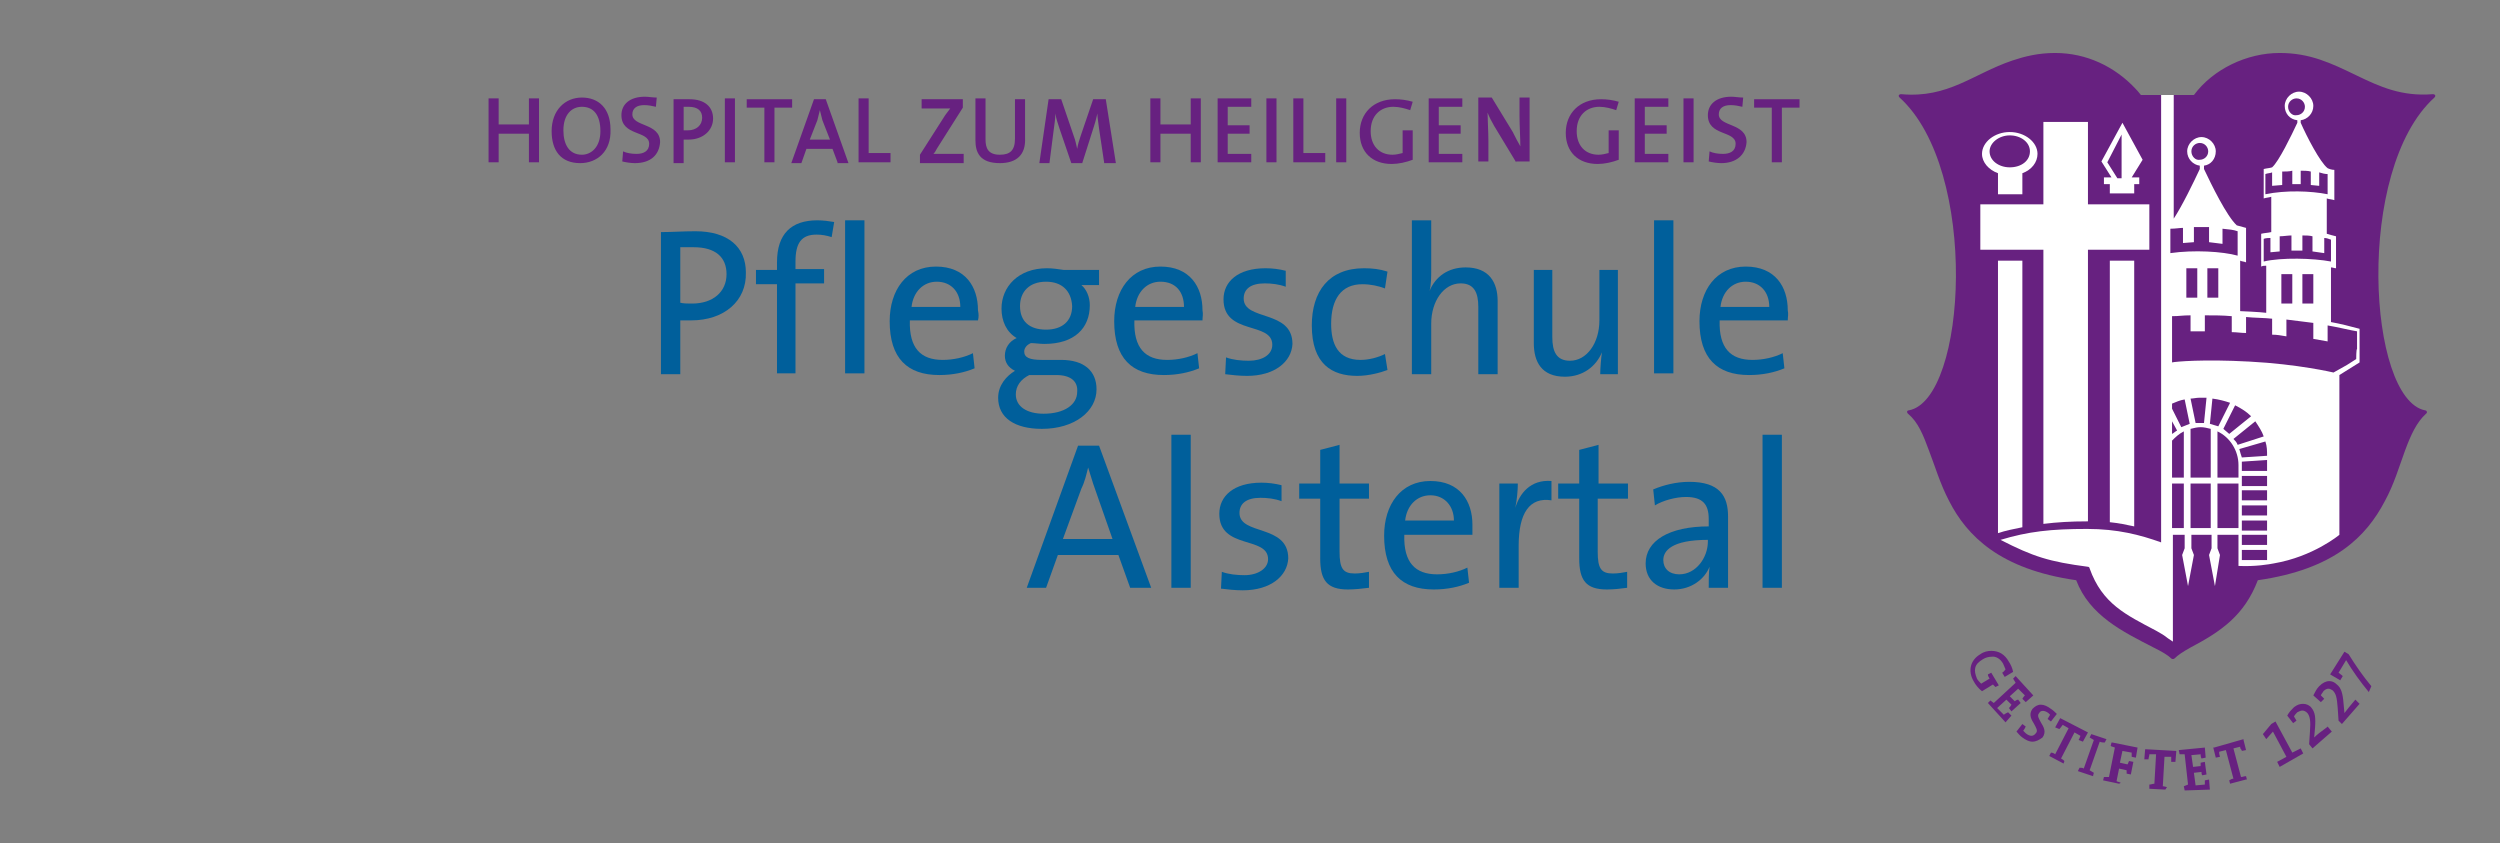 <?xml version="1.0" encoding="utf-8"?>
<!-- Generator: Adobe Illustrator 18.1.1, SVG Export Plug-In . SVG Version: 6.00 Build 0)  -->
<svg version="1.1" id="Ebene_1" xmlns="http://www.w3.org/2000/svg" xmlns:xlink="http://www.w3.org/1999/xlink" x="0px" y="0px"
	 viewBox="0 0 297.3 100.3" enable-background="new 0 0 297.3 100.3" xml:space="preserve">
<rect x="0" y="0" width="297.3" height="100.3" fill="#808080" stroke="none"/>
<g>
	<path fill="#672180" d="M62.9,19.3v-3.4h-3.6v3.4h-1.2v-7.6h1.2v3.1h3.6v-3.1h1.2v7.6H62.9z"/>
	<path fill="#672180" d="M69,19.4c-2.3,0-3.4-1.5-3.4-3.8c0-2.5,1.6-4,3.6-4c2,0,3.4,1.3,3.4,3.8C72.7,18,71,19.4,69,19.4z
		 M69.2,12.7c-1.2,0-2.2,0.9-2.2,2.8c0,1.7,0.7,2.9,2.2,2.9c1.1,0,2.2-0.9,2.2-2.8C71.4,13.7,70.6,12.7,69.2,12.7z"/>
	<path fill="#672180" d="M75.5,19.4c-0.5,0-1.1-0.1-1.5-0.2l0.1-1.2c0.4,0.2,1,0.3,1.6,0.3c0.8,0,1.5-0.3,1.5-1.2
		c0-1.6-3.3-0.9-3.3-3.4c0-1.3,1-2.2,2.8-2.2c0.4,0,0.9,0.1,1.4,0.1l-0.1,1.1c-0.4-0.1-0.9-0.2-1.4-0.2c-0.9,0-1.4,0.4-1.4,1.1
		c0,1.5,3.3,1,3.3,3.3C78.4,18.4,77.4,19.4,75.5,19.4z"/>
	<path fill="#672180" d="M81.9,16.6c-0.2,0-0.4,0-0.6,0v2.8h-1.2v-7.6c0.6,0,1.2,0,1.9,0c1.8,0,2.8,0.9,2.8,2.3
		C84.8,15.5,83.6,16.6,81.9,16.6z M81.9,12.7c-0.2,0-0.4,0-0.6,0v2.8c0.2,0,0.4,0,0.5,0c1,0,1.7-0.6,1.7-1.5
		C83.5,13.2,83,12.7,81.9,12.7z"/>
	<path fill="#672180" d="M86.2,19.3v-7.6h1.2v7.6H86.2z"/>
	<path fill="#672180" d="M92.1,12.8v6.5h-1.2v-6.5h-2.1v-1h5.4v1H92.1z"/>
	<path fill="#672180" d="M99.6,19.3L99,17.7h-3.1l-0.6,1.7h-1.2l2.7-7.6h1.4l2.7,7.6H99.6z M97.8,14.3c-0.1-0.4-0.2-0.8-0.3-1.2h0
		c-0.1,0.4-0.2,0.8-0.3,1.2l-0.9,2.3h2.4L97.8,14.3z"/>
	<path fill="#672180" d="M102.1,19.3v-7.6h1.2v6.5h2.6v1.1H102.1z"/>
	<path fill="#672180" d="M109.4,19.3v-0.9l3-4.7c0.2-0.3,0.4-0.5,0.6-0.8c-0.3,0-0.8,0-1.5,0h-1.9v-1.1h4.9v1l-3.1,4.9
		c-0.1,0.2-0.2,0.4-0.4,0.6c0.2,0,0.8,0,1.8,0h1.8v1.1H109.4z"/>
	<path fill="#672180" d="M118.9,19.4c-2.4,0-2.9-1.3-2.9-2.7v-5h1.2v4.9c0,1,0.3,1.8,1.7,1.8c1.2,0,1.8-0.5,1.8-1.9v-4.7h1.2v4.6
		C122,18.4,120.9,19.4,118.9,19.4z"/>
	<path fill="#672180" d="M131.3,19.3l-0.6-4c-0.1-0.8-0.2-1.4-0.2-1.8h0c-0.1,0.4-0.2,0.9-0.4,1.5l-1.4,4.4h-1.3l-1.4-4.1
		c-0.2-0.6-0.4-1.2-0.5-1.8h0c0,0.7-0.1,1.2-0.2,2l-0.5,3.9h-1.2l1.1-7.6h1.5l1.5,4.4c0.2,0.5,0.3,1.1,0.4,1.5h0
		c0.1-0.6,0.2-0.9,0.4-1.5l1.5-4.4h1.5l1.2,7.6H131.3z"/>
	<path fill="#672180" d="M141.6,19.3v-3.4H138v3.4h-1.2v-7.6h1.2v3.1h3.6v-3.1h1.2v7.6H141.6z"/>
	<path fill="#672180" d="M144.8,19.3v-7.6h4v1H146v2.2h2.6v1H146v2.4h2.8v1H144.8z"/>
	<path fill="#672180" d="M150.6,19.3v-7.6h1.2v7.6H150.6z"/>
	<path fill="#672180" d="M153.8,19.3v-7.6h1.2v6.5h2.6v1.1H153.8z"/>
	<path fill="#672180" d="M158.9,19.3v-7.6h1.2v7.6H158.9z"/>
	<path fill="#672180" d="M167.7,13.1c-0.6-0.2-1.3-0.4-2-0.4c-1.5,0-2.7,1-2.7,2.9c0,1.7,1,2.8,2.6,2.8c0.4,0,0.8-0.1,1.2-0.2v-2.7
		h1.2V19c-0.8,0.3-1.7,0.5-2.5,0.5c-2.3,0-3.8-1.4-3.8-3.7c0-2.3,1.6-4,4.2-4c0.7,0,1.4,0.1,2.1,0.3L167.7,13.1z"/>
	<path fill="#672180" d="M169.9,19.3v-7.6h4v1h-2.8v2.2h2.6v1h-2.6v2.4h2.8v1H169.9z"/>
	<path fill="#672180" d="M180.3,19.3l-2.6-4.3c-0.3-0.5-0.6-1.1-0.8-1.6c0,0.7,0.1,2.3,0.1,3.3v2.5h-1.2v-7.6h1.6l2.5,4.1
		c0.3,0.6,0.6,1.2,0.9,1.7c0-0.9-0.1-2.5-0.1-3.6v-2.2h1.2v7.6H180.3z"/>
	<path fill="#672180" d="M192.2,13.1c-0.6-0.2-1.3-0.4-2-0.4c-1.5,0-2.7,1-2.7,2.9c0,1.7,1,2.8,2.6,2.8c0.4,0,0.8-0.1,1.2-0.2v-2.7
		h1.2V19c-0.8,0.3-1.7,0.5-2.5,0.5c-2.3,0-3.8-1.4-3.8-3.7c0-2.3,1.6-4,4.2-4c0.7,0,1.4,0.1,2.1,0.3L192.2,13.1z"/>
	<path fill="#672180" d="M194.4,19.3v-7.6h4v1h-2.8v2.2h2.6v1h-2.6v2.4h2.8v1H194.4z"/>
	<path fill="#672180" d="M200.2,19.3v-7.6h1.2v7.6H200.2z"/>
	<path fill="#672180" d="M204.7,19.4c-0.5,0-1.1-0.1-1.5-0.2l0.1-1.2c0.4,0.2,1,0.3,1.6,0.3c0.8,0,1.5-0.3,1.5-1.2
		c0-1.6-3.3-0.9-3.3-3.4c0-1.3,1-2.2,2.8-2.2c0.4,0,0.9,0.1,1.4,0.1l-0.1,1.1c-0.4-0.1-0.9-0.2-1.4-0.2c-0.9,0-1.4,0.4-1.4,1.1
		c0,1.5,3.3,1,3.3,3.3C207.6,18.4,206.5,19.4,204.7,19.4z"/>
	<path fill="#672180" d="M211.9,12.8v6.5h-1.2v-6.5h-2.1v-1h5.4v1H211.9z"/>
</g>
<g>
	<path fill="#005F9B" d="M82.2,38.1c-0.4,0-0.9,0-1.3,0v6.4h-2.3V27.6c1.3,0,2.6-0.1,4.1-0.1c3.9,0,6,1.9,6,4.9
		C88.8,35.8,86.1,38.1,82.2,38.1z M82.5,29.4c-0.6,0-1.1,0-1.6,0v6.6c0.4,0.1,0.9,0.1,1.4,0.1c2.5,0,4.1-1.4,4.1-3.5
		C86.4,30.6,85.1,29.4,82.5,29.4z"/>
	<path fill="#005F9B" d="M98.9,28.2c-0.6-0.2-1.2-0.3-1.8-0.3c-1.8,0-2.5,1-2.5,3.2v0.9H98v1.7h-3.4v10.7h-2.2V33.8h-2.5v-1.7h2.5
		v-0.9c0-3.4,1.7-5,4.8-5c0.7,0,1.4,0.1,2,0.2L98.9,28.2z"/>
	<path fill="#005F9B" d="M100.5,44.5V26.2h2.3v18.2H100.5z"/>
	<path fill="#005F9B" d="M116.3,38.1h-8.1c-0.1,3.3,1.3,4.7,3.9,4.7c1.3,0,2.6-0.3,3.6-0.8l0.2,1.8c-1.2,0.5-2.6,0.8-4.2,0.8
		c-3.8,0-5.9-2-5.9-6.4c0-3.7,2-6.5,5.5-6.5c3.5,0,5,2.4,5,5.2C116.4,37.4,116.4,37.7,116.3,38.1z M111.4,33.5c-1.6,0-2.8,1.2-3,3
		h5.8C114.2,34.7,113.1,33.5,111.4,33.5z"/>
	<path fill="#005F9B" d="M123.9,51c-3.2,0-5.2-1.3-5.2-3.7c0-1.5,1-2.6,2-3.2c-0.8-0.4-1.2-1-1.2-1.8c0-0.9,0.5-1.7,1.4-2.1
		c-1.2-0.7-1.8-2-1.8-3.5c0-2.6,2-4.8,5.4-4.8c0.7,0,1.3,0.1,2,0.2h4.2v1.8h-2.1c0.6,0.5,1,1.4,1,2.4c0,2.7-1.8,4.6-5.4,4.6
		c-0.5,0-1.2-0.1-1.6-0.1c-0.5,0.2-0.8,0.6-0.8,1c0,0.7,0.6,1,2.1,1h2.3c2.7,0,4.2,1.3,4.2,3.5C130.4,48.9,127.8,51,123.9,51z
		 M125.6,44.6h-3.2c-1,0.5-1.6,1.3-1.6,2.3c0,1.5,1.4,2.3,3.3,2.3c2.5,0,4-1.1,4-2.6C128.2,45.4,127.4,44.6,125.6,44.6z M124.4,33.5
		c-2,0-3.1,1.2-3.1,2.9c0,1.8,1.1,2.8,3.1,2.8c1.9,0,3.1-1,3.1-2.8C127.4,34.6,126.3,33.5,124.4,33.5z"/>
	<path fill="#005F9B" d="M143,38.1h-8.1c-0.1,3.3,1.3,4.7,3.9,4.7c1.3,0,2.6-0.3,3.6-0.8l0.2,1.8c-1.2,0.5-2.6,0.8-4.2,0.8
		c-3.8,0-5.9-2-5.9-6.4c0-3.7,2-6.5,5.5-6.5c3.5,0,5,2.4,5,5.2C143.1,37.4,143,37.7,143,38.1z M138,33.5c-1.6,0-2.8,1.2-3,3h5.8
		C140.8,34.7,139.8,33.5,138,33.5z"/>
	<path fill="#005F9B" d="M148.3,44.7c-0.9,0-1.8-0.1-2.6-0.2l0.1-2c0.8,0.3,1.8,0.4,2.7,0.4c1.6,0,2.8-0.7,2.8-1.9
		c0-2.8-5.8-1.1-5.8-5.4c0-2.1,1.7-3.7,5-3.7c0.8,0,1.6,0.1,2.4,0.3l0,1.9c-0.8-0.3-1.7-0.4-2.5-0.4c-1.7,0-2.5,0.7-2.5,1.8
		c0,2.7,5.8,1.3,5.8,5.4C153.6,43,151.6,44.7,148.3,44.7z"/>
	<path fill="#005F9B" d="M161.4,44.7c-3,0-5.4-1.4-5.4-6c0-4,2-6.8,6.2-6.8c1,0,1.9,0.1,2.8,0.4l-0.3,2c-0.8-0.3-1.7-0.5-2.7-0.5
		c-2.5,0-3.7,1.8-3.7,4.7c0,2.4,0.8,4.3,3.5,4.3c1,0,2.1-0.3,2.9-0.7L165,44C164.2,44.3,162.8,44.7,161.4,44.7z"/>
	<path fill="#005F9B" d="M175.8,44.5v-8c0-1.7-0.5-2.8-2.1-2.8c-2,0-3.5,2.1-3.5,4.8v6h-2.3V26.2h2.3v5.9c0,0.8,0,1.8-0.2,2.5l0,0
		c0.7-1.7,2.2-2.8,4.3-2.8c2.8,0,3.8,1.8,3.8,4v8.7H175.8z"/>
	<path fill="#005F9B" d="M190.3,44.5c0-0.7,0.1-1.9,0.2-2.6l0,0c-0.7,1.7-2.3,2.9-4.4,2.9c-2.8,0-3.7-1.8-3.7-4v-8.7h2.2v8
		c0,1.7,0.5,2.8,2.1,2.8c2,0,3.5-2.1,3.5-4.8v-6h2.2v12.4H190.3z"/>
	<path fill="#005F9B" d="M196.7,44.5V26.2h2.3v18.2H196.7z"/>
	<path fill="#005F9B" d="M212.6,38.1h-8.1c-0.1,3.3,1.3,4.7,3.9,4.7c1.3,0,2.6-0.3,3.6-0.8l0.2,1.8c-1.2,0.5-2.6,0.8-4.2,0.8
		c-3.8,0-5.9-2-5.9-6.4c0-3.7,2-6.5,5.5-6.5c3.5,0,5,2.4,5,5.2C212.7,37.4,212.6,37.7,212.6,38.1z M207.6,33.5c-1.6,0-2.8,1.2-3,3
		h5.8C210.4,34.7,209.3,33.5,207.6,33.5z"/>
</g>
<path fill-rule="evenodd" clip-rule="evenodd" fill="#672180" d="M254,10.6c0.3,0.3,0.5,0.6,0.6,0.7h6.3c2.3-3.1,6.3-5,10.2-5
	c3.6,0,6.1,1.2,9.2,2.7c2.7,1.3,5.3,2.5,9,2.2c0.3,0,0.4,0.2,0.2,0.4c-9.5,8.6-7.9,35.9-1.1,37.2c0.2,0,0.3,0.3,0.1,0.4
	c-1.1,1-1.8,2.5-2.5,4.4c-0.7,1.9-1.3,4-2.4,6c-2.2,4.2-6,8.1-15.1,9.4c-1.6,4.2-4.4,6.1-8,8c-0.9,0.5-1.5,0.9-1.9,1.3
	c-0.1,0.1-0.3,0.1-0.4,0c-0.4-0.4-1.1-0.8-2.1-1.3c-3.7-1.9-7.6-3.8-9.2-8c-9.1-1.3-13-5.3-15.1-9.4c-1.1-2.1-1.7-4.2-2.4-6
	c-0.7-1.9-1.3-3.4-2.5-4.4c-0.2-0.2-0.1-0.4,0.1-0.4c6.9-1.3,8.4-28.6-1.1-37.2c-0.2-0.2-0.1-0.4,0.2-0.4c5.6,0.5,8.5-2.4,13.2-4
	c1.5-0.5,3.1-0.9,5.1-0.9C248.1,6.3,251.5,7.9,254,10.6L254,10.6z"/>
<path fill-rule="evenodd" clip-rule="evenodd" fill="#FFFFFF" d="M239,19.9c-1.3,0-2.4-0.8-2.4-1.9c0-1,1.1-1.9,2.4-1.9
	c1.3,0,2.4,0.8,2.4,1.9C241.4,19.1,240.4,19.9,239,19.9L239,19.9z M242.3,18.3c0-1.4-1.5-2.6-3.3-2.6c-1.8,0-3.3,1.2-3.3,2.6
	c0,1,0.8,1.9,1.9,2.3l0,2.5h2.9l0-2.5C241.6,20.2,242.3,19.3,242.3,18.3L242.3,18.3z"/>
<path fill-rule="evenodd" clip-rule="evenodd" fill="#FFFFFF" d="M240.5,31h-2.9l0,32.4c0.9-0.3,1.9-0.5,2.9-0.7L240.5,31L240.5,31z
	"/>
<path fill-rule="evenodd" clip-rule="evenodd" fill="#FFFFFF" d="M255.6,24.3h-7.3l0-9.8H243v9.8h-7.5v5.4h7.5l0,32.6
	c1.6-0.2,3.3-0.3,5.2-0.3c0,0,0.1,0,0.1,0l0-32.3h7.3V24.3L255.6,24.3z"/>
<path fill-rule="evenodd" clip-rule="evenodd" fill="#FFFFFF" d="M252.3,16v5.2h-0.5l-1.2-1.9L252.3,16L252.3,16z M254.8,19
	l-2.4-4.4l-2.5,4.6l1.2,1.9h-0.9v0.8h0.7l0,1.1h2.9l0-1.1h0.6v-0.8h-0.9L254.8,19L254.8,19z"/>
<path fill-rule="evenodd" clip-rule="evenodd" fill="#FFFFFF" d="M253.8,31h-2.9l0,31.1c1,0.1,2,0.3,2.9,0.5L253.8,31L253.8,31z"/>
<path fill="#FFFFFF" d="M280.2,42.7l-1.1,0.7l-1.6,0.9c0,0-4.2-1-10-1.3c-5.5-0.3-8.8,0-9.2,0.1v-5.5c0.9,0,1.2-0.1,2.2-0.1v1.9
	c0,0,1.3,0,1.7,0v-1.9c1.1,0,2.1,0,3.2,0.1v1.9c0.6,0,1.1,0.1,1.7,0.1v-1.9c0.9,0.1,2.3,0.1,3.1,0.2v1.9c0.6,0,1.1,0.1,1.7,0.2V38
	c0.9,0.1,2.3,0.3,3.2,0.4v1.9c0.6,0.1,1.1,0.2,1.7,0.3v-1.9c1.2,0.2,2.8,0.6,3.5,0.7v2.1l0,0C280.2,41.5,280.2,42.7,280.2,42.7
	L280.2,42.7z M269.6,56h-3v-0.9c0-0.1,0-0.2,0-0.2l3-0.2V56L269.6,56z M269.6,57.8h-3v-1.2h3V57.8L269.6,57.8z M269.6,59.5h-3v-1.2
	h3V59.5L269.6,59.5z M269.6,61.3h-3v-1.2h3V61.3L269.6,61.3z M269.6,63.1h-3v-1.2h3V63.1L269.6,63.1z M269.6,64.8h-3v-1.2h3V64.8
	L269.6,64.8z M269.6,66.6h-3v-1.2h3V66.6L269.6,66.6z M266.3,53.4l3.1-0.9c0.2,0.6,0.2,1.1,0.2,1.7l-3,0.2
	C266.5,54.1,266.4,53.8,266.3,53.4L266.3,53.4z M266.2,56.8h-2.5v-5.5c1.5,0.7,2.5,2.3,2.5,4V56.8L266.2,56.8z M266.2,62.8h-2.5
	v-5.3h2.5V62.8L266.2,62.8z M268.2,50.1c0.4,0.6,0.8,1.2,1,1.8l-3.1,1c-0.1-0.3-0.3-0.5-0.5-0.7L268.2,50.1L268.2,50.1z M265.1,51.6
	c-0.2-0.2-0.5-0.4-0.7-0.6l1.4-2.8c0.8,0.4,1.4,0.8,1.9,1.3L265.1,51.6L265.1,51.6z M262.8,50.4l0.3-3c0.8,0.1,1.5,0.3,2.1,0.5
	l-1.4,2.8C263.5,50.6,263.1,50.5,262.8,50.4L262.8,50.4z M260.5,47.4c0.3,0,0.7-0.1,1-0.1c0.3,0,0.6,0,0.9,0l-0.3,3
	c-0.2,0-0.4,0-0.6,0c-0.1,0-0.3,0-0.4,0L260.5,47.4L260.5,47.4z M262.9,56.8h-2.4V51c0.4-0.1,0.8-0.2,1.2-0.2c0.4,0,0.8,0.1,1.2,0.2
	V56.8L262.9,56.8z M262.9,62.8h-2.4v-5.3h2.4V62.8L262.9,62.8z M259.4,50.8l-1.1-2.2v-0.6c0.5-0.2,0.9-0.4,1.5-0.5l0.6,2.9
	C260.1,50.5,259.7,50.7,259.4,50.8L259.4,50.8z M259.7,56.8h-1.4v-4.4c0.4-0.4,0.8-0.8,1.4-1.1V56.8L259.7,56.8z M259.7,62.8h-1.4
	v-5.3h1.4V62.8L259.7,62.8z M258.3,50.1l0.6,1.1c-0.2,0.1-0.4,0.3-0.6,0.4V50.1L258.3,50.1z M261.3,31.9v3.5H260v-3.5H261.3
	L261.3,31.9z M263.8,31.9v3.5h-1.3v-3.5H263.8L263.8,31.9z M259.6,27.1v1.8l1.3-0.1V27c0.4,0,1.4,0,1.8,0v1.8l1.6,0.2v-1.8
	c0.9,0.1,1.2,0.1,1.8,0.3v2.9c-1.8-0.5-5.2-0.7-8-0.3v-2.9C258.7,27.2,259.2,27.1,259.6,27.1L259.6,27.1z M260.6,18c0-0.6,0.5-1,1-1
	c0.6,0,1,0.5,1,1c0,0.6-0.5,1-1,1C261.1,19.1,260.6,18.6,260.6,18L260.6,18z M272.6,32.6v3.5h-1.3v-3.5H272.6L272.6,32.6z
	 M275.1,32.6v3.5h-1.3v-3.5H275.1L275.1,32.6z M269.2,31.1v-2.7c0.3-0.1,0.6-0.1,0.8-0.1v1.7l1.1-0.1v-1.8c0.4,0,1-0.1,1.4-0.1v1.8
	l1.3,0v-1.8c0.3,0,0.9,0,1.2,0.1v1.8l1.4,0.2v-1.8c0.3,0,0.5,0.1,0.8,0.2v2.6C275.1,30.7,271.3,30.6,269.2,31.1L269.2,31.1z
	 M269.4,23.1v-2.4c0.2-0.1,0.6-0.1,0.8-0.2v1.6l1.2-0.1v-1.6c0.3,0,0.9,0,1.2-0.1v1.6l1,0v-1.6c0.3,0,0.9,0,1.2,0.1V22l1,0.1v-1.6
	c0.3,0.1,0.7,0.2,1,0.2v2.4C274.8,22.7,271.8,22.6,269.4,23.1L269.4,23.1z M272.1,12.7c0-0.6,0.5-1,1-1c0.6,0,1,0.5,1,1
	c0,0.6-0.5,1-1,1C272.6,13.8,272.1,13.3,272.1,12.7L272.1,12.7z M277.2,38.3v-6.5c0.2,0,0.4,0.1,0.6,0.1v-3.8
	c-0.4-0.1-0.8-0.2-1.1-0.3v-4.2c0.3,0.1,0.6,0.1,0.9,0.2v-3.6c-0.3,0-0.6-0.1-0.8-0.2c-0.9-0.7-2.5-3.8-3.2-5.4v-0.3
	c0.8-0.1,1.5-0.8,1.5-1.7c0-0.9-0.8-1.7-1.7-1.7s-1.7,0.8-1.7,1.7c0,0.9,0.6,1.6,1.5,1.7v0.3c-0.7,1.5-2.2,4.6-3,5.3
	c-0.3,0.1-0.6,0.1-1,0.2v3.5c0.3-0.1,0.6-0.1,0.9-0.2l0,4.2c-0.4,0.1-0.8,0.1-1.2,0.2v3.9c0.2-0.1,0.4-0.1,0.6-0.1v5.6
	c-0.7-0.1-3.1-0.2-3.1-0.2V31c0.2,0.1,0.5,0.1,0.7,0.2v-4.1c-0.4-0.1-0.7-0.2-1.1-0.3c-1.2-1.1-3-4.8-3.9-6.7v-0.4
	c0.8-0.1,1.4-0.8,1.4-1.7c0-0.9-0.8-1.7-1.7-1.7s-1.7,0.8-1.7,1.7c0,0.9,0.7,1.6,1.5,1.7v0.4c-0.7,1.5-2.1,4.4-3.1,5.9V11.3H257
	v53.2c-2.5-0.9-5.2-1.6-8.8-1.6c-4.3,0-7,0.3-10.3,1.3c3.9,2,5.8,2.6,10.4,3.2c0.1,0,0.2,0.1,0.2,0.2c1.5,4.2,4.3,5.5,7.9,7.4
	c0.7,0.4,0.9,0.5,1.4,0.9l0.6,0.4V63.6h1.4v1.6l-0.3,0.8l0.7,3.7l0.7-3.7l-0.3-0.8v-1.6h2.4v1.6l-0.3,0.8l0.7,3.7L264,66l-0.3-0.8
	v-1.6h2.5v3.7c2,0.1,3.7-0.2,4.2-0.3c4.7-0.8,7.8-3.4,7.8-3.4v-19l2.4-1.5v-4C279.5,38.8,278.3,38.5,277.2,38.3L277.2,38.3z"/>
<path fill="#672180" d="M235.7,82.2L235.7,82.2c-0.4-0.3-0.8-0.8-1-1.2c-0.7-1.2-0.4-2.5,0.8-3.2c0.4-0.3,0.9-0.4,1.3-0.4
	c0.9,0,1.6,0.4,2.1,1.3c0.2,0.3,0.4,0.7,0.5,1.2l0,0l0,0l-1,0.6l-0.3-0.5l0,0c0.2-0.1,0.3-0.3,0.4-0.4c-0.1-0.2-0.2-0.5-0.3-0.7
	c-0.3-0.5-0.8-0.9-1.4-0.8c-0.3,0-0.7,0.1-1,0.3c-0.5,0.3-0.8,0.6-0.9,1c-0.1,0.4,0,0.8,0.2,1.3c0.1,0.2,0.3,0.4,0.5,0.6l1-0.6
	c-0.1-0.2-0.2-0.3-0.2-0.5l0,0l0.4-0.2l0,0l0.9,1.5l-0.4,0.2l0,0c-0.1-0.1-0.2-0.2-0.3-0.3L235.7,82.2L235.7,82.2z M238.5,85.9
	l-2.1-2.3l0.3-0.3l0,0c0.1,0.1,0.3,0.2,0.4,0.3l2.6-2.4c-0.1-0.2-0.2-0.3-0.3-0.5l0,0l0.3-0.3l2.1,2.3l-0.9,0.8l-0.4-0.4l0,0
	c0.1-0.2,0.2-0.3,0.3-0.4l-0.8-0.8l-1,0.9l0.6,0.6c0.1-0.1,0.3-0.2,0.4-0.2l0,0l0.3,0.4l-1.1,1l-0.3-0.4l0,0
	c0.1-0.1,0.2-0.2,0.3-0.4l-0.6-0.6l-1.1,1l0.8,0.8c0.1-0.1,0.3-0.2,0.5-0.3l0,0l0.4,0.4L238.5,85.9L238.5,85.9z M241.7,88.2
	L241.7,88.2c-0.4,0-0.8-0.2-1.2-0.5c-0.3-0.2-0.5-0.5-0.7-0.7l0,0l0,0l0.7-0.9l0.4,0.3l0,0c-0.1,0.2-0.2,0.4-0.3,0.5
	c0.1,0.1,0.2,0.2,0.3,0.3c0.5,0.4,0.9,0.4,1.2,0c0.3-0.3,0-0.7-0.2-1.1c-0.3-0.5-0.7-1.1-0.2-1.8c0.3-0.3,0.6-0.5,1-0.5
	c0.4,0,0.8,0.2,1.2,0.5c0.3,0.2,0.5,0.4,0.7,0.6l0,0l-0.7,0.9l-0.4-0.3l0,0c0.1-0.2,0.2-0.3,0.3-0.5c-0.1-0.1-0.2-0.2-0.2-0.2
	c-0.4-0.3-0.9-0.4-1.1,0c-0.3,0.3,0,0.7,0.2,1.1c0.3,0.5,0.7,1.1,0.2,1.8C242.5,88,242.1,88.2,241.7,88.2L241.7,88.2z M245.4,90.8
	l-1.7-0.9l0.2-0.4l0,0c0.2,0,0.4,0.1,0.5,0.2l1.6-3.1l-0.7-0.4c-0.1,0.1-0.2,0.3-0.4,0.5l0,0l-0.5-0.2l0.6-1.1l3.3,1.7l-0.6,1.1
	l-0.5-0.2l0,0c0-0.1,0.1-0.2,0.1-0.2c0-0.1,0.1-0.2,0.1-0.3l-0.7-0.4l-1.6,3.1c0.2,0.1,0.3,0.2,0.4,0.3l0,0L245.4,90.8L245.4,90.8z
	 M248.9,92.3l-1.8-0.6l0.2-0.4l0,0c0.2,0,0.4,0,0.5,0.1l1.2-3.4c-0.2-0.1-0.3-0.2-0.5-0.3l0,0l0.2-0.4l1.8,0.6l-0.2,0.4l0,0
	c-0.2,0-0.4,0-0.6-0.1l-1.2,3.4c0.2,0.1,0.3,0.2,0.5,0.3l0,0L248.9,92.3L248.9,92.3z M252,93.2l-1.9-0.4l0.1-0.4l0,0
	c0.2,0,0.4,0,0.6,0l0.7-3.5c-0.2-0.1-0.4-0.1-0.5-0.2l0,0l0.1-0.4l0.1,0l3,0.6l-0.2,1.2l-0.5-0.1l0,0c0-0.2,0-0.4,0-0.5l-1.1-0.2
	l-0.3,1.4l0.9,0.2c0.1-0.1,0.1-0.3,0.2-0.4l0,0l0.5,0.1l-0.3,1.5l-0.5-0.1l0,0c0-0.1,0-0.3,0-0.4l-0.9-0.2l-0.3,1.5
	c0.2,0.1,0.4,0.1,0.5,0.2l0,0L252,93.2L252,93.2z M265.2,93.2l-0.1-0.4l0,0c0.2-0.1,0.3-0.2,0.5-0.2l-0.9-3.4l-0.8,0.2
	c0,0.2,0,0.3,0.1,0.6l0,0l-0.5,0.1l-0.3-1.2l0.1,0l3.5-1l0,0.1l0.3,1.2l-0.5,0.1l0,0c0-0.1-0.1-0.2-0.1-0.2
	c-0.1-0.1-0.1-0.2-0.1-0.3l-0.8,0.2l0.9,3.4c0.2,0,0.4-0.1,0.6-0.1h0l0.1,0.4l-0.1,0L265.2,93.2L265.2,93.2z M257.5,93.9L257.5,93.9
	l-1.9-0.1l0-0.5l0,0c0.2,0,0.4-0.1,0.6-0.1l0.2-3.5l-0.8,0c0,0.2-0.1,0.4-0.1,0.6l0,0l-0.5,0l0.1-1.2l0.1,0l3.6,0.2l0,0.1l-0.1,1.2
	l-0.5,0l0,0c0-0.1,0-0.2,0-0.2c0-0.1,0-0.2,0-0.4l-0.8,0l-0.2,3.5c0.2,0,0.4,0.1,0.5,0.1l0,0L257.5,93.9L257.5,93.9z M259.8,94
	l-0.1-0.5l0,0c0.2-0.1,0.3-0.1,0.5-0.2l-0.4-3.6c-0.2,0-0.4,0-0.6,0l0,0l-0.1-0.5l3.1-0.3l0.1,1.2l-0.5,0.1l0,0
	c-0.1-0.2-0.1-0.4-0.1-0.5l-1.1,0.1l0.2,1.4l0.9-0.1c0-0.1,0-0.3,0-0.4l0,0l0.5-0.1l0.2,1.5l-0.5,0.1l0,0c-0.1-0.1-0.1-0.3-0.1-0.4
	l-0.9,0.1l0.2,1.5l1.1-0.1c0-0.2,0-0.4,0-0.5l0,0l0.5-0.1l0.1,1.2L259.8,94L259.8,94z"/>
<path fill="#672180" d="M281.7,82.3L281.7,82.3c-1-1.2-2-2.6-2.7-3.8l-0.9,1.5c0.1,0.1,0.3,0.2,0.5,0.4l0,0l-0.3,0.5l-1.2-0.7l0,0
	l1.7-2.7l0.5,0.3l0,0c0.8,1.3,1.7,2.6,2.7,3.8l0,0L281.7,82.3L281.7,82.3z M278.5,86.1l-0.4-0.4l0,0l-0.1-1.5
	c-0.1-1.3-0.2-1.7-0.6-2.1c-0.2-0.1-0.3-0.2-0.5-0.2c-0.2,0-0.4,0.1-0.6,0.3c-0.1,0.2-0.3,0.4-0.3,0.5l0,0c0.1,0.1,0.3,0.3,0.4,0.4
	l0,0l-0.4,0.4l-0.9-0.8l0,0c0.2-0.4,0.4-0.8,0.7-1.1c0.4-0.4,0.8-0.6,1.2-0.6c0.3,0,0.6,0.1,0.9,0.4c0.5,0.4,0.7,1,0.8,2.3l0.1,1.1
	c0.3-0.4,0.7-0.9,1.3-1.6l0,0l0.5,0.5L278.5,86.1L278.5,86.1z M275,89l-0.4-0.5l0.1-1.5c0.1-1.3,0-1.8-0.3-2.2
	c-0.2-0.2-0.4-0.3-0.6-0.3c-0.2,0-0.4,0.1-0.6,0.2c-0.1,0.1-0.3,0.3-0.4,0.5c0.1,0.2,0.2,0.3,0.3,0.5l0,0l-0.4,0.3l0,0l-0.7-0.9l0,0
	c0.2-0.4,0.5-0.7,0.8-1c0.4-0.3,0.7-0.4,1.1-0.4c0.4,0,0.8,0.2,1,0.5c0.4,0.5,0.5,1.1,0.4,2.4l-0.1,1.1c0.3-0.3,0.8-0.7,1.5-1.2
	l0.1-0.1l0.5,0.6l0,0L275,89L275,89z M271.1,91.2l-0.3-0.6l1.1-0.6l-1.6-3l-0.8,0.9l-0.4-0.6l1-1.2l0.5-0.3l2,3.7l1-0.5l0.3,0.6
	L271.1,91.2L271.1,91.2z"/>
<g>
	<path fill="#005F9B" d="M134.4,69.9L133,66h-7.2l-1.4,3.9h-2.3l6.1-16.9h2.5l6.2,16.9H134.4z M130.2,58.1c-0.3-0.8-0.5-1.6-0.8-2.5
		h0c-0.2,0.8-0.4,1.7-0.8,2.5l-2.2,6h5.9L130.2,58.1z"/>
	<path fill="#005F9B" d="M139.3,69.9V51.7h2.3v18.2H139.3z"/>
	<path fill="#005F9B" d="M147.8,70.2c-0.9,0-1.8-0.1-2.6-0.2l0.1-2c0.8,0.3,1.8,0.4,2.7,0.4c1.6,0,2.8-0.8,2.8-1.9
		c0-2.8-5.8-1.1-5.8-5.4c0-2.1,1.7-3.7,5-3.7c0.8,0,1.6,0.1,2.4,0.3l0,1.9c-0.8-0.3-1.7-0.4-2.5-0.4c-1.7,0-2.5,0.7-2.5,1.8
		c0,2.7,5.8,1.3,5.8,5.4C153.1,68.5,151.1,70.2,147.8,70.2z"/>
	<path fill="#005F9B" d="M160.3,70.1c-2.5,0-3.3-1.1-3.3-3.7v-7.1h-2.5v-1.8h2.5v-4l2.3-0.6v4.6h3.5v1.8h-3.5v6.3
		c0,2,0.4,2.6,1.8,2.6c0.6,0,1.2-0.1,1.7-0.2v1.9C162,70,161.1,70.1,160.3,70.1z"/>
	<path fill="#005F9B" d="M175.1,63.6h-8.1c-0.1,3.3,1.3,4.7,3.9,4.7c1.3,0,2.6-0.3,3.6-0.8l0.2,1.8c-1.2,0.5-2.6,0.8-4.2,0.8
		c-3.8,0-5.9-2-5.9-6.4c0-3.7,2-6.5,5.5-6.5c3.5,0,5,2.4,5,5.2C175.1,62.8,175.1,63.2,175.1,63.6z M170.1,58.9c-1.6,0-2.8,1.2-3,3
		h5.8C172.9,60.2,171.8,58.9,170.1,58.9z"/>
	<path fill="#005F9B" d="M184.5,59.5c-2.6-0.4-3.9,1.5-3.9,5.4v5h-2.3V57.5h2.2c0,0.8-0.1,1.9-0.3,2.9h0c0.5-1.7,1.8-3.4,4.3-3.2
		L184.5,59.5z"/>
	<path fill="#005F9B" d="M191.1,70.1c-2.5,0-3.3-1.1-3.3-3.7v-7.1h-2.5v-1.8h2.5v-4l2.3-0.6v4.6h3.5v1.8H190v6.3
		c0,2,0.4,2.6,1.8,2.6c0.6,0,1.2-0.1,1.7-0.2v1.9C192.8,70,191.9,70.1,191.1,70.1z"/>
	<path fill="#005F9B" d="M203.2,69.9c0-0.9,0-1.8,0.1-2.5h0c-0.6,1.5-2.2,2.7-4.2,2.7c-2,0-3.4-1.1-3.4-3.1c0-2.7,2.8-4.4,7.5-4.4
		v-0.9c0-1.7-0.7-2.6-2.7-2.6c-1.2,0-2.7,0.4-3.7,1l-0.2-1.9c1.2-0.5,2.7-0.9,4.3-0.9c3.6,0,4.6,1.7,4.6,4.1v4.9c0,1.2,0,2.5,0,3.6
		H203.2z M203.1,64.2c-4.3,0-5.3,1.3-5.3,2.4c0,1,0.7,1.7,1.9,1.7c2,0,3.4-2,3.4-3.9V64.2z"/>
	<path fill="#005F9B" d="M209.6,69.9V51.7h2.3v18.2H209.6z"/>
</g>
</svg>
